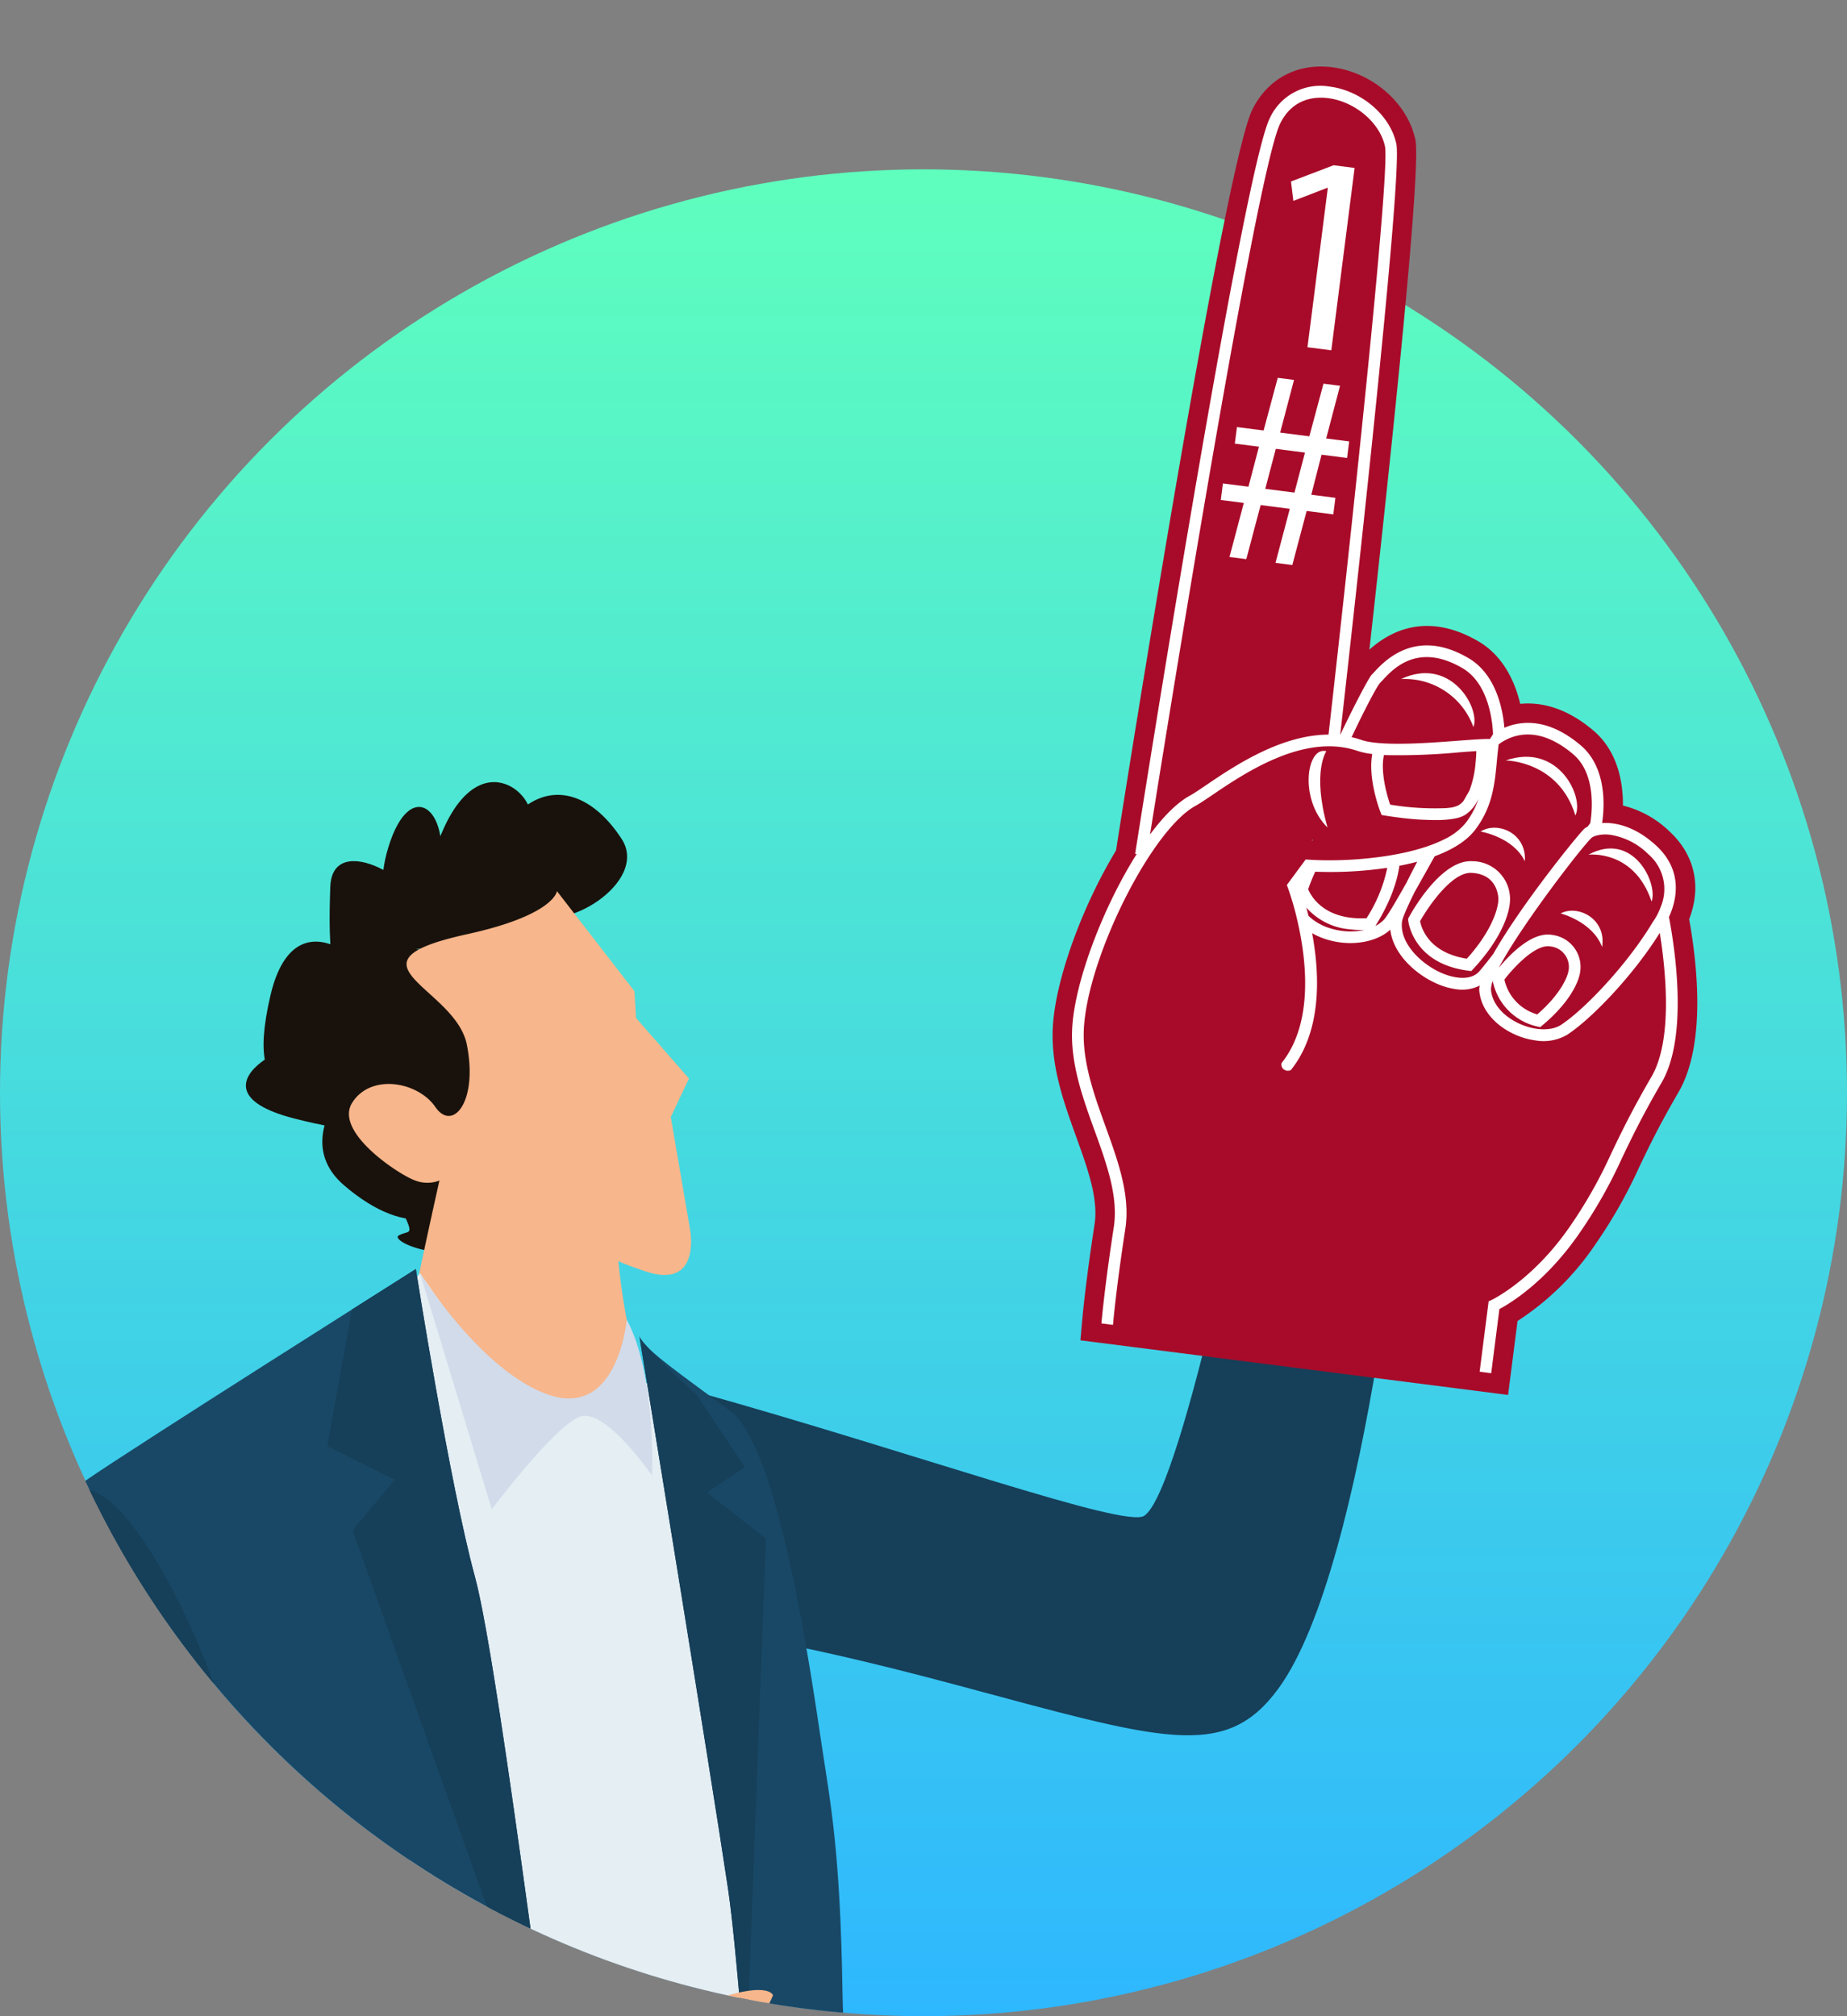 <svg xmlns="http://www.w3.org/2000/svg" xmlns:xlink="http://www.w3.org/1999/xlink" width="464" height="506.546" viewBox="0 0 464 506.546"><rect x="0" y="0" width="464" height="506.546" fill="#808080" stroke="none"/><defs><linearGradient id="a" x1="0.5" x2="0.5" y2="1" gradientUnits="objectBoundingBox"><stop offset="0" stop-color="#5fffbd"/><stop offset="1" stop-color="#2eb7ff"/></linearGradient><clipPath id="c"><path d="M-5784,274.547c0-128.131,103.87-232,232-232a232.239,232.239,0,0,1,62.029,8.385l3.94-23.911L-5466.024,0-5415,16.442s2.174,39.045,2.662,72.836A231.643,231.643,0,0,1-5320,274.547c0,128.129-103.87,232-232,232S-5784,402.676-5784,274.547Z" transform="translate(6001 3536.454)" fill="url(#a)"/></clipPath><clipPath id="d"><rect width="441.421" height="689.669" fill="none"/></clipPath></defs><g transform="translate(-217 -3536.454)"><circle cx="232" cy="232" r="232" transform="translate(217 3579)" fill="url(#a)"/><g clip-path="url(#c)"><g transform="translate(201.968 3553.165)"><g clip-path="url(#d)"><path d="M235.079,266.669s13.318-29.951,14.844-91.94c.516-20.931,6.2-3.214,17,13.969,10.793,17.166,1.363,63.572-19.391,100.718-8.667,15.524-12.452-22.747-12.452-22.747" transform="translate(91.171 64.079)" fill="#e9d6b8"/><path d="M255.564,202.408s-18.451-12.9-19.223-19.178-2.123-29.28-2.123-29.28l.176-5.886s6.524-2.9,7.253,12.564c.736,15.49,4.431,8.022,4.431,8.022l4.585-13.887,6.939-16.5,2.136-7.783s.891-4.526,2-5.364c3.27-2.4,4.051,1.164,4.051,1.164l-5.715,31.164,13.083-26.724s2.254-3.092,4.259-2.451c1.894.618,1.413,1.767,1.413,1.767L271.3,164.323l8.337-12.907s2.293-2.97,4.263-2.429c2.165.59,2.763.69,2.763.69l-25.012,54.71Z" transform="translate(90.837 48.201)" fill="#e9d6b8"/><rect width="27.716" height="22.298" transform="matrix(0.999, -0.035, 0.035, 0.999, 336.502, 251.131)" fill="#fff"/><path d="M256.922,155.747l10.331-18.181s1.851-4.349,3.994-5.733a2.892,2.892,0,0,1,4.047.627l-12.8,29.157Z" transform="translate(99.643 50.906)" fill="#e9d6b8"/><path d="M120.227,322.932s-.959-12.739,87.984,11.085c52.09,13.951,67.864,19.407,81.3,1.092C312.521,303.728,322,193.175,322,193.175l-37.184-6.283s-19.138,98.358-28.981,104.756c-4.87,3.163-57.519-15.781-112.156-31.081-23.1-6.469-23.094,56.146-23.447,62.364" transform="translate(46.628 72.483)" fill="#163f59"/><path d="M98.072,171.47s24.393.064,31.205-9.765-15.165-5.013-4.594.817,31.984-7.962,25.084-18.651-16.7-14.724-25.257-7.432-.808,10.38,2.094,3.708-12.188-21.1-22.01,2.037-3.395,24.319-.62,9.307-7.3-23.515-12.812-5.686,5.83,25.468,7.858,17.521-21.946-22.341-22.476-7.469-.47,32.618,10.747,31.913-18.1-37.144-25.753-4.751c-7.65,32.409,12.2,21.1,12.407,13.934s-37.208,9.214-6.49,17.1,18.461-3.811,20.376-11.218S63.647,216.673,79.9,230.761s30.324,10.022,26.023-5.735-20.523-6-14.031,6.838,4.982,9.894,1.9,11.544,17.639,10.027,21.191-3.178,2.491-65.732-16.916-68.76" transform="translate(21.464 50.243)" fill="#19120c"/><path d="M126.253,149.285l19.462,25.136.412,6.734,13.286,15.2-4.563,9.686,4.806,28.045s3.128,15.634-11.4,10.649c-7.653-2.629-6.592-2.629-6.592-2.629s2.792,32.048,11.656,38.121-8.711,9.876-11.751,14.338c-2.769,4.068-11.151,1.939-19.6,1.7-15.046-.433-24.706,3.193-31.071,4.022-4.6.605-5.889-11.493-5.4-21.124.483-9.54,11.23-57.173,11.23-57.173a8.418,8.418,0,0,1-6.1-.012c-3.664-1.225-20.516-12.1-15.814-19.542s16.518-5.281,20.885,1.073,10.786-1.338,7.9-15.72-32.629-20.518.13-27.7c21.961-4.819,22.523-10.811,22.523-10.811" transform="translate(28.698 57.898)" fill="#f7b68b"/><path d="M187.023,495.882,93.772,498,80,229.046l9.536-10.589s24.373,36,31.79,36,19.077-3.175,21.192-7.411,15.9,0,21.194,42.357,23.314,206.479,23.314,206.479" transform="translate(31.026 84.725)" fill="#e4eef3"/><path d="M138.795,230.1s-2.119,24.355-19.074,19.062-32.851-30.707-32.851-30.707l18.017,59.3s15.895-21.177,22.254-23.3,18.011,14.825,18.011,14.825,1.06-25.414-6.356-39.18" transform="translate(33.691 84.725)" fill="#d1dbea"/><path d="M112.2,217.693s-72.056,45.533-82.651,52.946-18.018,39.176,1.059,75.18S62.4,483.473,62.4,516.3s7.414,88.942,7.414,88.942,42.387-6.351,57.225-22.234S160.943,516.3,154.59,479.236s-21.2-160.947-27.554-184.244-14.837-77.3-14.837-77.3" transform="translate(7.301 84.428)" fill="#194866"/><path d="M126.574,229.9s18.013,110.12,22.254,138.711,9.536,132.362,15.895,153.537,26.492,51.884,34.966,61.417,10.6-3.178,15.895-18-36.925-101.8-37.986-170.623c-.555-36.014-3.031-47.715-5.3-62.862-2.468-16.429-10.611-74.227-22.74-83.314-11.372-8.524-21.919-15.688-22.98-18.865" transform="translate(49.09 89.163)" fill="#194866"/><path d="M107.159,294.991c4.354,15.954,12.689,79.108,19.545,129.224L76.426,283.342l10.6-12.7-16.95-8.47s4.009-22.057,6.191-34.309c9.465-6,16.057-10.167,16.057-10.167s8.481,54,14.837,77.3" transform="translate(27.177 84.428)" fill="#163f59"/><path d="M126.574,229.9c.472,1.41,6.613,7.646,14.4,14.694l12.095,18.131-9.536,6.352,14.835,11.645L153.3,414.911c-1.6-19.764-3.089-37-4.47-46.3C144.587,340.022,126.574,229.9,126.574,229.9" transform="translate(49.09 89.163)" fill="#163f59"/><path d="M30.488,259.471,1.878,397.123s-8.477,36,10.6,37.061S51.68,370.65,59.1,364.3s12.715-42.354,11.652-50.825-25.431-67.766-40.265-54" transform="translate(0 99.831)" fill="#163f59"/><path d="M98.912,360.848s1.414-1.411,14.836-5.648a148.667,148.667,0,0,1,22.784-5.471s18.238,1.411,23.846-.179c10.6-3,11.3,0,11.3,0a31.98,31.98,0,0,1-3.533,6.356c-2.116,2.821,2.121,4.939-.7,8.471s.7,0-2.826,3.531-16.957,7.057-16.957,7.057l9.185.705s5.65-2.82,8.475-1.41-4.237,4.233-4.237,4.233l-4.945,1.414H142.009s-21.9-2.116-28.26-3.531S96.8,378.493,96.8,378.493Z" transform="translate(37.541 135.05)" fill="#f7b68b"/><path d="M93.627,382.3l9.888-1.411,1.411-26.116L92.214,358.3Z" transform="translate(35.764 137.593)" fill="#e4eef3"/><path d="M7.984,368.919s-31.142,34.976,34.968,29.648c65.694-5.293,89.714-9.527,89.714-9.527l1.416-34.944L29.172,351.976Z" transform="translate(0.254 136.508)" fill="#163f59"/><path d="M210.546,265.936c3.091,8.568,6.012,16.664,4.823,24.356-2.151,13.921-2.944,22.394-3.1,24.126l2.91.371c.114-1.343.883-9.816,3.084-24.05,1.3-8.431-1.74-16.866-4.963-25.8-2.9-8.041-5.9-16.356-5.438-24.638,1-18,16.975-49.869,28.018-55.9,1.092-.6,2.518-1.564,4.324-2.788,6.924-4.692,18.972-12.851,30.692-12.139a22.2,22.2,0,0,1,2.948.372,20.689,20.689,0,0,1,2.735.729,18.965,18.965,0,0,0,3.728.792c-1.135,6.31,1.9,14.184,2.044,14.547l.305.773.819.136c.4.068,1.617.264,3.273.475a71.623,71.623,0,0,0,10.492.654c.18-.006.359-.012.538-.021a23.083,23.083,0,0,0,2.938-.3c.235-.04.468-.085.69-.135a7.326,7.326,0,0,0,2.2-.82,9.51,9.51,0,0,0,3.417-4.119,20.6,20.6,0,0,1-3.2,6.061,15.53,15.53,0,0,1-5.442,4.182q-.344.173-.7.34a35.4,35.4,0,0,1-3.686,1.466c-.158.053-.311.107-.47.158a56.507,56.507,0,0,1-6.252,1.613q-1.443.291-2.92.53a95.151,95.151,0,0,1-16.934,1.137c-1.053-.025-2.073-.068-3.042-.13l-.228-.015-.572-.037-1.151,1.56-3.578,4.859.282.747a73.73,73.73,0,0,1,2.416,8.414c2.216,9.657,4.068,25.449-3.984,35.509a1.463,1.463,0,0,0,.45,1.592,1.741,1.741,0,0,0,1.839.24c7.908-9.881,7.256-24.2,5.35-34.406a18.338,18.338,0,0,0,4.015,1.688,20.334,20.334,0,0,0,3.068.637c4.863.62,9.661-.563,12.561-3.2.611,5.757,5.922,10.985,11.531,13.49a17.848,17.848,0,0,0,4.98,1.46,9.834,9.834,0,0,0,5.944-.915,5.364,5.364,0,0,0-.1,1.364c.4,4.351,3.569,8.358,8.481,10.718a18.708,18.708,0,0,0,5.7,1.715,11.78,11.78,0,0,0,7.956-1.473c6.09-4.021,16.469-14.773,23.2-25.564,1.5,9.368,3.314,26.878-2.076,36.132-4.97,8.537-7.687,14.209-10.085,19.21a116.872,116.872,0,0,1-10.523,18.576c-9.29,13.433-19.473,18.267-19.574,18.315l-.736.34-2.261,17.695,2.908.371,2.057-16.118c2.62-1.389,11.6-6.763,20.017-18.934A119.31,119.31,0,0,0,343.031,272.9c2.375-4.953,5.066-10.568,9.974-19,6.721-11.541,3.365-33.584,1.84-41.582,1.836-4,3.757-11.487-3.182-17.916-5.128-4.748-10.1-5.918-13.619-5.693.505-3.224,1.511-13.69-5.363-19.518-8.172-6.932-14.93-6.241-19.184-4.422-.33-4.1-1.876-13.312-9-17.492-13.28-7.793-21.152.741-23.738,3.545-.239.258-.439.475-.6.63-.6.586-3.99,6.873-7.911,15.134,2.248-19.8,15.831-140.39,14.109-148.515-1.525-7.188-8.739-13.377-16.783-14.4l-.026,0a13.961,13.961,0,0,0-14.989,7.959c-6.843,13.8-32.721,177.829-33.819,184.805l.386.06c-8.445,13.354-15.545,32.037-16.193,43.656-.5,8.881,2.608,17.48,5.607,25.8M310.578,228.4a14.668,14.668,0,0,0,11.176,11.422l.722.179.569-.475c6.427-5.343,9.131-10.518,9.518-13.581a8.112,8.112,0,0,0-7.064-9.131c-5.121-.922-10.821,5.118-13.406,8.274.287-.547.605-1.124.941-1.718,6.22-10.968,20.426-29.281,22.455-31.017a3.015,3.015,0,0,1,.815-.4,8.8,8.8,0,0,1,3.9-.276,17.363,17.363,0,0,1,9.471,4.875,11.533,11.533,0,0,1,3.137,13.128,16.868,16.868,0,0,1-1.026,2.289,13.518,13.518,0,0,1-.9,1.459l-.082.121c-6.269,10.5-16.988,21.847-23.067,25.861-2.487,1.639-6.817,1.463-10.774-.439-3.973-1.908-6.527-5.028-6.831-8.344a5.651,5.651,0,0,1,.447-2.225m14.411-8.7a5.175,5.175,0,0,1,4.666,5.876c-.236,1.867-2.175,6.265-7.905,11.205a11.755,11.755,0,0,1-8.253-8.743c2.161-2.827,7.736-8.97,11.493-8.338m-61.241-9.752a16.381,16.381,0,0,0,10.731,5.44,25.017,25.017,0,0,0,3.839.182,16.728,16.728,0,0,1-8.27-.328,13.577,13.577,0,0,1-5.768-3.221c-.176-.733-.355-1.421-.532-2.073m20.326-9.991a37.123,37.123,0,0,1-5.213,12.661c-10.714.53-13.971-5.619-14.654-7.289.4-1.163,1-2.724,1.774-4.4a97.913,97.913,0,0,0,18.093-.967m7.526-1.538c-.973,1.862-1.886,3.643-2.708,5.29-2.727,4.834-4.8,8.371-5.668,9.287a8.066,8.066,0,0,1-2.126,1.563c3.75-5.98,5.5-11.234,6.019-15.123,1.529-.293,3.028-.63,4.483-1.017m14.563-8.031c4.368-5.741,4.912-11.558,5.438-17.18.1-1.117.217-2.268.354-3.413.019-.169.035-.337.058-.505l.044-.364c.24-.176.5-.354.773-.529,3.47-2.2,9.741-3.944,17.956,3.024,6.068,5.147,4.612,15.409,4.279,17.32-.211.276-.439.577-.659.865a4.747,4.747,0,0,0-.729.443c-1.181.917-16.016,19.2-22.949,31.508-1.374,1.785-2.566,3.285-3.482,4.352-2.153,2.511-6.4,1.85-9.663.4-5.256-2.348-10.477-7.643-9.8-12.833.132-1,1.363-3.793,3.195-7.5.947-1.671,2.015-3.575,3.225-5.735.573-1.021,1.171-2.091,1.79-3.195,4.355-1.611,7.986-3.785,10.166-6.65m-22.927-18.772a161.189,161.189,0,0,0,19.033-.7c1.445-.11,2.9-.219,4.189-.3-.018.5-.043.985-.072,1.464-.031.464-.067.917-.111,1.36a25.842,25.842,0,0,1-1.553,7.09c-.477.834-.966,1.688-1.466,2.568a4.971,4.971,0,0,1-1.187,1.077,6.7,6.7,0,0,1-2.534.7c-.2.026-.405.05-.619.068a68.344,68.344,0,0,1-14.111-.876c-.715-2.093-2.5-8-1.568-12.45m-8.116-4.5c3.4-7.2,6.316-12.683,7.111-13.592.162-.157.4-.412.686-.72,2.651-2.873,8.86-9.6,20.1-3,6.843,4.016,7.557,14.335,7.63,16.537l0,.019c-.257.407-.509.813-.766,1.22-.171-.006-.359-.008-.562-.008-1.5,0-3.814.165-7.275.427-7.807.594-19.606,1.488-24.512-.2a24.26,24.26,0,0,0-2.415-.683m-50.635,24.451c4.606-28.947,26.732-166.6,32.706-178.649,3.195-6.442,8.886-6.745,12-6.352l.024,0c6.756.862,13.026,6.176,14.285,12.106,1.417,6.677-9.508,106.765-14.178,147.8-12.084.047-23.844,8.02-30.753,12.7-1.672,1.134-3.117,2.112-4.086,2.642-3.242,1.771-6.667,5.252-9.992,9.741" transform="translate(79.461 1.364)" fill="#fff"/><path d="M281.757,143.865c-7.768-.366-15.03,12.6-15.834,14.08l-.208.384.036.437c.01.107,1.071,10.814,15.093,12.606l.745.1.513-.551c6.811-7.318,9.232-13.844,9.225-17.51a9.493,9.493,0,0,0-9.571-9.541m-.137,2.927c6.578.3,6.775,5.975,6.777,6.619,0,2.325-1.678,8.031-7.925,14.947-9.607-1.521-11.422-7.754-11.738-9.437,2.161-3.822,8.033-12.356,12.886-12.128" transform="translate(103.053 55.793)" fill="#fff"/><path d="M298.365,143.123s11.432-1.406,15.869,11.78c1.654-4.687-4.714-17.836-15.869-11.78" transform="translate(115.716 54.901)" fill="#fff"/><path d="M283.381,125.885s13.326.061,17.512,13.821c2.25-4.477-4.173-18.447-17.512-13.821" transform="translate(109.904 48.463)" fill="#fff"/><path d="M264.457,111.3a18.321,18.321,0,0,1,18.157,12.071c1.793-4.669-5.636-17.953-18.157-12.071" transform="translate(102.565 42.595)" fill="#fff"/><path d="M252.171,123.978s-3.686,5.157.293,19.173c-7.25-7.117-5.258-20.511-.293-19.173" transform="translate(96.072 48.047)" fill="#fff"/><path d="M278.839,138.766s8.191,1.334,11.125,7.472c.49-7.149-6.985-10.138-11.125-7.472" transform="translate(108.143 53.444)" fill="#fff"/><path d="M293.332,153.507s8.04,2.058,10.414,8.434c1.126-7.077-6.054-10.721-10.414-8.434" transform="translate(113.764 59.271)" fill="#fff"/><path d="M201.426,241.23c-.551,9.872,2.723,18.947,5.889,27.723,2.876,7.972,5.59,15.5,4.592,21.957-2.191,14.167-3,22.851-3.135,24.448l-.408,4.674,2.917.373,9.7,1.239,82.214,10.5,9.691,1.238,2.908.372,2.373-18.576a68.391,68.391,0,0,0,19.492-19.163A123.011,123.011,0,0,0,348.8,276.373c2.341-4.882,4.986-10.4,9.794-18.655,6.907-11.863,4.8-31.756,2.687-43.493,3.178-8.2,1.421-16.163-4.934-22.047a25.707,25.707,0,0,0-11.7-6.5c.043-5.521-1.153-13.523-7.435-18.851-7.093-6.016-13.53-7.17-18.367-6.7-1.249-5.252-4.083-11.935-10.5-15.7-7.045-4.137-17.3-6.886-27.39,2.073,5.833-52.371,13.044-121.08,11.558-128.08C290.54,9.149,281.733,1.479,271.566.18c-8.7-1.1-16.165,2.877-20.011,10.631C244.5,25.036,220.1,179.127,217.3,196.969c-8.616,14.229-15.215,32.538-15.87,44.261m65.039-46.814.1-.217c.074.076.143.157.217.233h-.047l-.272-.015" transform="translate(78.096 0)" fill="#a80b29"/><path d="M210.546,265.936c3.091,8.568,6.012,16.664,4.823,24.356-2.151,13.921-2.944,22.394-3.1,24.126l2.91.371c.114-1.343.883-9.816,3.084-24.05,1.3-8.431-1.74-16.866-4.963-25.8-2.9-8.041-5.9-16.356-5.438-24.638,1-18,16.975-49.869,28.018-55.9,1.092-.6,2.518-1.564,4.324-2.788,6.924-4.692,18.972-12.851,30.692-12.139a22.2,22.2,0,0,1,2.948.372,20.689,20.689,0,0,1,2.735.729,18.965,18.965,0,0,0,3.728.792c-1.135,6.31,1.9,14.184,2.044,14.547l.305.773.819.136c.4.068,1.617.264,3.273.475a71.623,71.623,0,0,0,10.492.654c.18-.006.359-.012.538-.021a23.083,23.083,0,0,0,2.938-.3c.235-.04.468-.085.69-.135a7.326,7.326,0,0,0,2.2-.82,9.51,9.51,0,0,0,3.417-4.119,20.6,20.6,0,0,1-3.2,6.061,15.53,15.53,0,0,1-5.442,4.182q-.344.173-.7.34a35.4,35.4,0,0,1-3.686,1.466c-.158.053-.311.107-.47.158a56.507,56.507,0,0,1-6.252,1.613q-1.443.291-2.92.53a95.151,95.151,0,0,1-16.934,1.137c-1.053-.025-2.073-.068-3.042-.13l-.228-.015-.572-.037-1.151,1.56-3.578,4.859.282.747a73.73,73.73,0,0,1,2.416,8.414c2.216,9.657,4.068,25.449-3.984,35.509a1.463,1.463,0,0,0,.45,1.592,1.741,1.741,0,0,0,1.839.24c7.908-9.881,7.256-24.2,5.35-34.406a18.338,18.338,0,0,0,4.015,1.688,20.334,20.334,0,0,0,3.068.637c4.863.62,9.661-.563,12.561-3.2.611,5.757,5.922,10.985,11.531,13.49a17.848,17.848,0,0,0,4.98,1.46,9.834,9.834,0,0,0,5.944-.915,5.364,5.364,0,0,0-.1,1.364c.4,4.351,3.569,8.358,8.481,10.718a18.708,18.708,0,0,0,5.7,1.715,11.78,11.78,0,0,0,7.956-1.473c6.09-4.021,16.469-14.773,23.2-25.564,1.5,9.368,3.314,26.878-2.076,36.132-4.97,8.537-7.687,14.209-10.085,19.21a116.872,116.872,0,0,1-10.523,18.576c-9.29,13.433-19.473,18.267-19.574,18.315l-.736.34-2.261,17.695,2.908.371,2.057-16.118c2.62-1.389,11.6-6.763,20.017-18.934A119.31,119.31,0,0,0,343.031,272.9c2.375-4.953,5.066-10.568,9.974-19,6.721-11.541,3.365-33.584,1.84-41.582,1.836-4,3.757-11.487-3.182-17.916-5.128-4.748-10.1-5.918-13.619-5.693.505-3.224,1.511-13.69-5.363-19.518-8.172-6.932-14.93-6.241-19.184-4.422-.33-4.1-1.876-13.312-9-17.492-13.28-7.793-21.152.741-23.738,3.545-.239.258-.439.475-.6.63-.6.586-3.99,6.873-7.911,15.134,2.248-19.8,15.831-140.39,14.109-148.515-1.525-7.188-8.739-13.377-16.783-14.4l-.026,0a13.961,13.961,0,0,0-14.989,7.959c-6.843,13.8-32.721,177.829-33.819,184.805l.386.06c-8.445,13.354-15.545,32.037-16.193,43.656-.5,8.881,2.608,17.48,5.607,25.8M310.578,228.4a14.668,14.668,0,0,0,11.176,11.422l.722.179.569-.475c6.427-5.343,9.131-10.518,9.518-13.581a8.112,8.112,0,0,0-7.064-9.131c-5.121-.922-10.821,5.118-13.406,8.274.287-.547.605-1.124.941-1.718,6.22-10.968,20.426-29.281,22.455-31.017a3.015,3.015,0,0,1,.815-.4,8.8,8.8,0,0,1,3.9-.276,17.363,17.363,0,0,1,9.471,4.875,11.533,11.533,0,0,1,3.137,13.128,16.868,16.868,0,0,1-1.026,2.289,13.518,13.518,0,0,1-.9,1.459l-.082.121c-6.269,10.5-16.988,21.847-23.067,25.861-2.487,1.639-6.817,1.463-10.774-.439-3.973-1.908-6.527-5.028-6.831-8.344a5.651,5.651,0,0,1,.447-2.225m14.411-8.7a5.175,5.175,0,0,1,4.666,5.876c-.236,1.867-2.175,6.265-7.905,11.205a11.755,11.755,0,0,1-8.253-8.743c2.161-2.827,7.736-8.97,11.493-8.338m-61.241-9.752a16.381,16.381,0,0,0,10.731,5.44,25.017,25.017,0,0,0,3.839.182,16.728,16.728,0,0,1-8.27-.328,13.577,13.577,0,0,1-5.768-3.221c-.176-.733-.355-1.421-.532-2.073m20.326-9.991a37.123,37.123,0,0,1-5.213,12.661c-10.714.53-13.971-5.619-14.654-7.289.4-1.163,1-2.724,1.774-4.4a97.913,97.913,0,0,0,18.093-.967m7.526-1.538c-.973,1.862-1.886,3.643-2.708,5.29-2.727,4.834-4.8,8.371-5.668,9.287a8.066,8.066,0,0,1-2.126,1.563c3.75-5.98,5.5-11.234,6.019-15.123,1.529-.293,3.028-.63,4.483-1.017m14.563-8.031c4.368-5.741,4.912-11.558,5.438-17.18.1-1.117.217-2.268.354-3.413.019-.169.035-.337.058-.505l.044-.364c.24-.176.5-.354.773-.529,3.47-2.2,9.741-3.944,17.956,3.024,6.068,5.147,4.612,15.409,4.279,17.32-.211.276-.439.577-.659.865a4.747,4.747,0,0,0-.729.443c-1.181.917-16.016,19.2-22.949,31.508-1.374,1.785-2.566,3.285-3.482,4.352-2.153,2.511-6.4,1.85-9.663.4-5.256-2.348-10.477-7.643-9.8-12.833.132-1,1.363-3.793,3.195-7.5.947-1.671,2.015-3.575,3.225-5.735.573-1.021,1.171-2.091,1.79-3.195,4.355-1.611,7.986-3.785,10.166-6.65m-22.927-18.772a161.189,161.189,0,0,0,19.033-.7c1.445-.11,2.9-.219,4.189-.3-.018.5-.043.985-.072,1.464-.031.464-.067.917-.111,1.36a25.842,25.842,0,0,1-1.553,7.09c-.477.834-.966,1.688-1.466,2.568a4.971,4.971,0,0,1-1.187,1.077,6.7,6.7,0,0,1-2.534.7c-.2.026-.405.05-.619.068a68.344,68.344,0,0,1-14.111-.876c-.715-2.093-2.5-8-1.568-12.45m-8.116-4.5c3.4-7.2,6.316-12.683,7.111-13.592.162-.157.4-.412.686-.72,2.651-2.873,8.86-9.6,20.1-3,6.843,4.016,7.557,14.335,7.63,16.537l0,.019c-.257.407-.509.813-.766,1.22-.171-.006-.359-.008-.562-.008-1.5,0-3.814.165-7.275.427-7.807.594-19.606,1.488-24.512-.2a24.26,24.26,0,0,0-2.415-.683m-50.635,24.451c4.606-28.947,26.732-166.6,32.706-178.649,3.195-6.442,8.886-6.745,12-6.352l.024,0c6.756.862,13.026,6.176,14.285,12.106,1.417,6.677-9.508,106.765-14.178,147.8-12.084.047-23.844,8.02-30.753,12.7-1.672,1.134-3.117,2.112-4.086,2.642-3.242,1.771-6.667,5.252-9.992,9.741" transform="translate(79.461 1.364)" fill="#fff"/><path d="M281.757,143.865c-7.768-.366-15.03,12.6-15.834,14.08l-.208.384.036.437c.01.107,1.071,10.814,15.093,12.606l.745.1.513-.551c6.811-7.318,9.232-13.844,9.225-17.51a9.493,9.493,0,0,0-9.571-9.541m-.137,2.927c6.578.3,6.775,5.975,6.777,6.619,0,2.325-1.678,8.031-7.925,14.947-9.607-1.521-11.422-7.754-11.738-9.437,2.161-3.822,8.033-12.356,12.886-12.128" transform="translate(103.053 55.793)" fill="#fff"/><path d="M298.365,143.123s11.432-1.406,15.869,11.78c1.654-4.687-4.714-17.836-15.869-11.78" transform="translate(115.716 54.901)" fill="#fff"/><path d="M283.381,125.885s13.326.061,17.512,13.821c2.25-4.477-4.173-18.447-17.512-13.821" transform="translate(109.904 48.463)" fill="#fff"/><path d="M264.457,111.3a18.321,18.321,0,0,1,18.157,12.071c1.793-4.669-5.636-17.953-18.157-12.071" transform="translate(102.565 42.595)" fill="#fff"/><path d="M252.171,123.978s-3.686,5.157.293,19.173c-7.25-7.117-5.258-20.511-.293-19.173" transform="translate(96.072 48.047)" fill="#fff"/><path d="M278.839,138.766s8.191,1.334,11.125,7.472c.49-7.149-6.985-10.138-11.125-7.472" transform="translate(108.143 53.444)" fill="#fff"/><path d="M293.332,153.507s8.04,2.058,10.414,8.434c1.126-7.077-6.054-10.721-10.414-8.434" transform="translate(113.764 59.271)" fill="#fff"/><path d="M253.771,23.564l-.14-.018-8.516,3.284-.594-4.875,10.692-4.08,5.288.676-5.853,45.817-5.991-.766Z" transform="translate(94.833 6.932)" fill="#fff"/><path d="M233.994,101.371l3.6-13.58-5.779-.738.53-4.158,6.415.819L241.4,73.663l-6.063-.774.532-4.158,6.7.856,3.55-13.23,4.089.522-3.481,13.239,7.328.937,3.554-13.23,4.158.532-3.482,13.239,5.779.738-.53,4.158-6.413-.819L254.547,85.73l6.061.774-.532,4.158-6.695-.855-3.6,13.58-4.226-.54,3.594-13.58-7.328-.937-3.6,13.58Zm16.322-16.181,2.645-10.051-7.331-.937-2.644,10.051Z" transform="translate(89.905 21.857)" fill="#fff"/></g></g></g></g></svg>